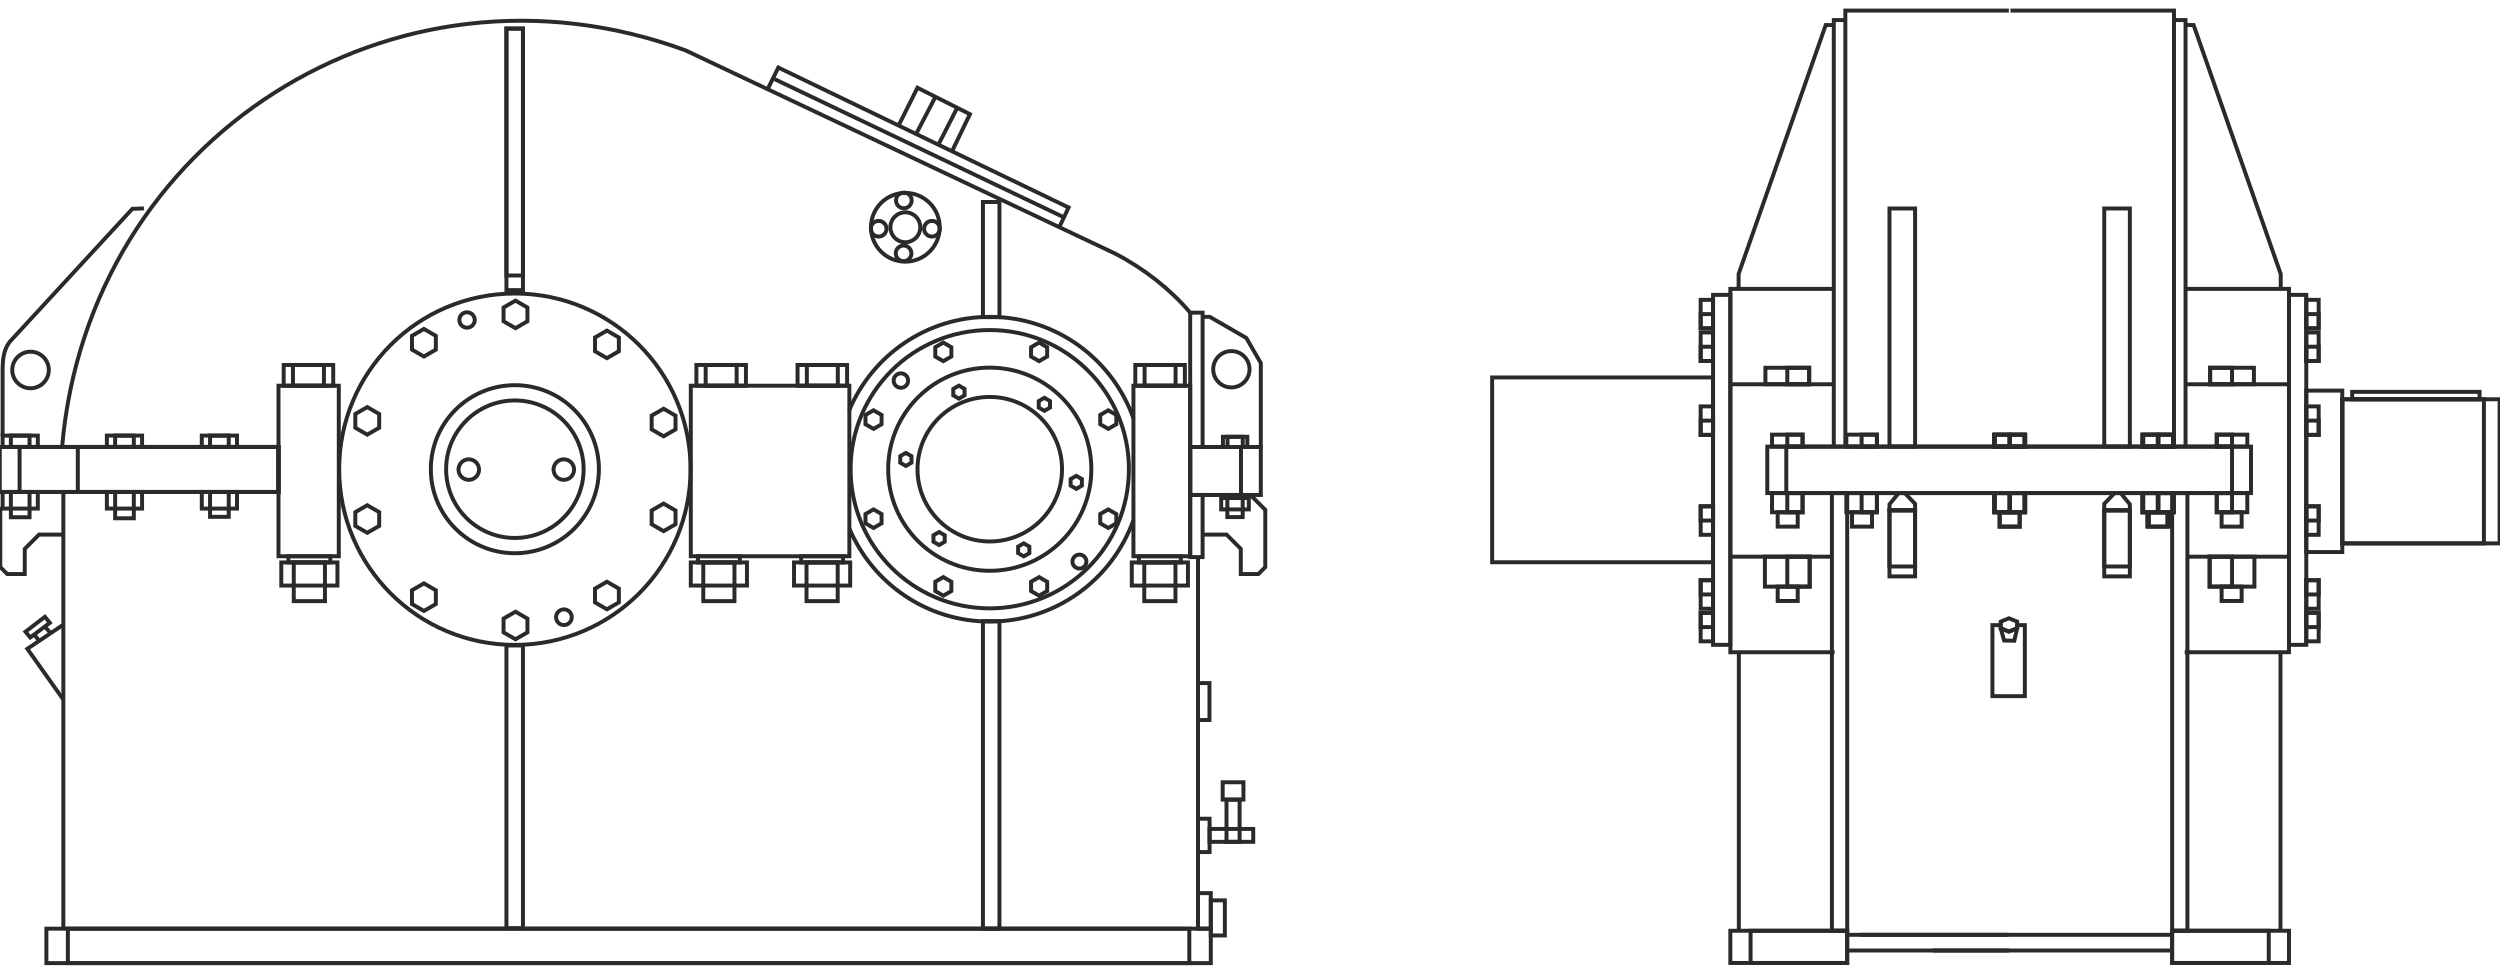 <?xml version="1.0" encoding="UTF-8"?> <svg xmlns="http://www.w3.org/2000/svg" xmlns:xlink="http://www.w3.org/1999/xlink" xml:space="preserve" width="126mm" height="49mm" version="1.1" style="shape-rendering:geometricPrecision; text-rendering:geometricPrecision; image-rendering:optimizeQuality; fill-rule:evenodd; clip-rule:evenodd" viewBox="0 0 12600 4900"> <defs> <style type="text/css"> .str0 {stroke:#2B2A29;stroke-width:20;stroke-miterlimit:22.926} .fil0 {fill:none} </style> </defs> <g id="Слой_x0020_1">  <g id="_1631405563200"> <path class="fil0 str0" d="M2594.93 2018.31c191.37,0 346.5,155.13 346.5,346.49 0,191.37 -155.13,346.5 -346.5,346.5 -191.36,0 -346.49,-155.13 -346.49,-346.5 0,-191.36 155.13,-346.49 346.49,-346.49z"></path> <path class="fil0 str0" d="M2594.93 1941.29c233.9,0 423.51,189.62 423.51,423.51 0,233.9 -189.61,423.51 -423.51,423.51 -233.89,0 -423.5,-189.61 -423.5,-423.51 0,-233.89 189.61,-423.51 423.5,-423.51z"></path> <path class="fil0 str0" d="M2594.93 1479.3c489.06,0 885.51,396.44 885.51,885.5 0,489.06 -396.45,885.51 -885.51,885.51 -489.06,0 -885.5,-396.45 -885.5,-885.51 0,-489.06 396.44,-885.5 885.5,-885.5z"></path> <polygon class="fil0 str0" points="2598.05,3083.03 2628.12,3100.39 2658.19,3117.76 2658.19,3152.49 2658.19,3187.21 2628.12,3204.58 2598.05,3221.94 2567.97,3204.58 2537.9,3187.21 2537.9,3152.49 2537.9,3117.76 2567.97,3100.39 "></polygon> <polygon class="fil0 str0" points="3058.93,2931.95 3089.01,2949.31 3119.08,2966.67 3119.08,3001.4 3119.08,3036.12 3089.01,3053.49 3058.93,3070.85 3028.85,3053.49 2998.78,3036.12 2998.78,3001.4 2998.78,2966.67 3028.85,2949.31 "></polygon> <polygon class="fil0 str0" points="3344.51,2538.12 3374.58,2555.48 3404.65,2572.84 3404.65,2607.57 3404.65,2642.29 3374.58,2659.66 3344.51,2677.02 3314.43,2659.66 3284.36,2642.29 3284.36,2607.57 3284.36,2572.84 3314.43,2555.48 "></polygon> <polygon class="fil0 str0" points="2136.52,2940.27 2106.44,2957.63 2076.37,2974.99 2076.37,3009.72 2076.37,3044.45 2106.44,3061.81 2136.52,3079.17 2166.6,3061.81 2196.67,3044.45 2196.67,3009.72 2196.67,2974.99 2166.6,2957.63 "></polygon> <polygon class="fil0 str0" points="1850.94,2546.44 1820.86,2563.8 1790.79,2581.16 1790.79,2615.89 1790.79,2650.62 1820.86,2667.98 1850.94,2685.34 1881.02,2667.98 1911.09,2650.62 1911.09,2615.89 1911.09,2581.16 1881.02,2563.8 "></polygon> <polygon class="fil0 str0" points="2598.05,1654.05 2628.12,1636.69 2658.19,1619.32 2658.19,1584.6 2658.19,1549.87 2628.12,1532.5 2598.05,1515.15 2567.97,1532.5 2537.9,1549.87 2537.9,1584.6 2537.9,1619.32 2567.97,1636.69 "></polygon> <polygon class="fil0 str0" points="3058.93,1805.14 3089.01,1787.78 3119.08,1770.41 3119.08,1735.68 3119.08,1700.96 3089.01,1683.59 3058.93,1666.23 3028.85,1683.59 2998.78,1700.96 2998.78,1735.68 2998.78,1770.41 3028.85,1787.78 "></polygon> <polygon class="fil0 str0" points="3344.51,2198.97 3374.58,2181.61 3404.65,2164.24 3404.65,2129.51 3404.65,2094.79 3374.58,2077.42 3344.51,2060.06 3314.43,2077.42 3284.36,2094.79 3284.36,2129.51 3284.36,2164.24 3314.43,2181.61 "></polygon> <polygon class="fil0 str0" points="2136.52,1796.81 2106.44,1779.46 2076.37,1762.09 2076.37,1727.36 2076.37,1692.64 2106.44,1675.27 2136.52,1657.91 2166.6,1675.27 2196.67,1692.64 2196.67,1727.36 2196.67,1762.09 2166.6,1779.46 "></polygon> <polygon class="fil0 str0" points="1850.94,2190.64 1820.86,2173.29 1790.79,2155.92 1790.79,2121.19 1790.79,2086.47 1820.86,2069.1 1850.94,2051.74 1881.02,2069.1 1911.09,2086.47 1911.09,2121.19 1911.09,2155.92 1881.02,2173.29 "></polygon> <path class="fil0 str0" d="M2362.65 2314.92c28.59,0 51.76,23.17 51.76,51.76 0,28.59 -23.17,51.76 -51.76,51.76 -28.59,0 -51.76,-23.17 -51.76,-51.76 0,-28.59 23.17,-51.76 51.76,-51.76z"></path> <path class="fil0 str0" d="M2841.58 2314.92c28.59,0 51.76,23.17 51.76,51.76 0,28.59 -23.17,51.76 -51.76,51.76 -28.6,0 -51.77,-23.17 -51.77,-51.76 0,-28.59 23.17,-51.76 51.77,-51.76z"></path> <polygon class="fil0 str0" points="1403.61,1943.98 1707.45,1943.98 1707.45,2803.46 1403.61,2803.46 "></polygon> <polygon class="fil0 str0" points="1453.55,2803.46 1664.78,2803.46 1664.78,2834.67 1453.55,2834.67 "></polygon> <polygon class="fil0 str0" points="1417.65,2951.22 1700.69,2951.22 1700.69,2834.67 1417.65,2834.67 "></polygon> <polygon class="fil0 str0" points="1480.58,3029.79 1637.76,3029.79 1637.76,2834.67 1480.58,2834.67 "></polygon> <polygon class="fil0 str0" points="3517.51,2803.46 3728.73,2803.46 3728.73,2834.67 3517.51,2834.67 "></polygon> <polygon class="fil0 str0" points="3481.6,2951.22 3764.64,2951.22 3764.64,2834.67 3481.6,2834.67 "></polygon> <polygon class="fil0 str0" points="3544.53,3029.79 3701.71,3029.79 3701.71,2834.67 3544.53,2834.67 "></polygon> <polygon class="fil0 str0" points="4037.78,2803.46 4249.01,2803.46 4249.01,2834.67 4037.78,2834.67 "></polygon> <polygon class="fil0 str0" points="4001.88,2951.22 4284.91,2951.22 4284.91,2834.67 4001.88,2834.67 "></polygon> <polygon class="fil0 str0" points="4064.81,3029.79 4221.98,3029.79 4221.98,2834.67 4064.81,2834.67 "></polygon> <polygon class="fil0 str0" points="3481.61,1943.98 4280.75,1943.98 4280.75,2803.46 3481.61,2803.46 "></polygon> <polygon class="fil0 str0" points="1679.45,1943.98 1429.72,1943.98 1429.72,1839.47 1679.45,1839.47 "></polygon> <polygon class="fil0 str0" points="1632.63,1943.98 1476.55,1943.98 1476.55,1839.47 1632.63,1839.47 "></polygon> <polygon class="fil0 str0" points="3759.5,1943.98 3509.77,1943.98 3509.77,1839.47 3759.5,1839.47 "></polygon> <polygon class="fil0 str0" points="3712.67,1943.98 3556.59,1943.98 3556.59,1839.47 3712.67,1839.47 "></polygon> <polygon class="fil0 str0" points="4269.38,1943.98 4019.65,1943.98 4019.65,1839.47 4269.38,1839.47 "></polygon> <polygon class="fil0 str0" points="4222.56,1943.98 4066.48,1943.98 4066.48,1839.47 4222.56,1839.47 "></polygon> <path class="fil0 str0" d="M4988.41 2000.62c201.14,0 364.19,163.05 364.19,364.18 0,201.14 -163.05,364.19 -364.19,364.19 -201.13,0 -364.18,-163.05 -364.18,-364.19 0,-201.13 163.05,-364.18 364.18,-364.18z"></path> <path class="fil0 str0" d="M4988.41 1852.86c282.74,0 511.95,229.2 511.95,511.94 0,282.74 -229.21,511.95 -511.95,511.95 -282.73,0 -511.94,-229.21 -511.94,-511.95 0,-282.74 229.21,-511.94 511.94,-511.94z"></path> <path class="fil0 str0" d="M4988.41 1663.48c387.34,0 701.33,313.99 701.33,701.32 0,387.33 -313.99,701.32 -701.33,701.32 -387.33,0 -701.32,-313.99 -701.32,-701.32 0,-387.33 313.99,-701.32 701.32,-701.32z"></path> <path class="fil0 str0" d="M4280.16 2067.52c116.18,-276.49 389.55,-470.64 708.25,-470.64 334.29,0 618.63,213.63 724.1,511.78m0 512.29c-105.47,298.14 -389.81,511.77 -724.1,511.77 -317.83,0 -590.56,-193.1 -707.29,-468.36"></path> <polygon class="fil0 str0" points="4754.28,2908.65 4774.56,2920.35 4794.84,2932.06 4794.84,2955.47 4794.84,2978.89 4774.56,2990.59 4754.28,3002.29 4734.01,2990.59 4713.73,2978.89 4713.73,2955.47 4713.73,2932.06 4734.01,2920.35 "></polygon> <polygon class="fil0 str0" points="5237.09,2908.65 5257.36,2920.35 5277.64,2932.06 5277.64,2955.47 5277.64,2978.89 5257.36,2990.59 5237.09,3002.29 5216.81,2990.59 5196.53,2978.89 5196.53,2955.47 5196.53,2932.06 5216.81,2920.35 "></polygon> <polygon class="fil0 str0" points="5585.67,2567.34 5605.95,2579.05 5626.22,2590.75 5626.22,2614.17 5626.22,2637.58 5605.95,2649.29 5585.67,2660.99 5565.39,2649.29 5545.11,2637.58 5545.11,2614.17 5545.11,2590.75 5565.39,2579.05 "></polygon> <polygon class="fil0 str0" points="4402.57,2567.34 4422.85,2579.05 4443.13,2590.75 4443.13,2614.17 4443.13,2637.58 4422.85,2649.29 4402.57,2660.99 4382.3,2649.29 4362.02,2637.58 4362.02,2614.17 4362.02,2590.75 4382.3,2579.05 "></polygon> <polygon class="fil0 str0" points="4754.28,1820.25 4774.56,1808.54 4794.84,1796.84 4794.84,1773.42 4794.84,1750.01 4774.56,1738.3 4754.28,1726.6 4734.01,1738.3 4713.73,1750.01 4713.73,1773.42 4713.73,1796.84 4734.01,1808.54 "></polygon> <polygon class="fil0 str0" points="5237.09,1820.25 5257.36,1808.54 5277.64,1796.84 5277.64,1773.42 5277.64,1750.01 5257.36,1738.3 5237.09,1726.6 5216.81,1738.3 5196.53,1750.01 5196.53,1773.42 5196.53,1796.84 5216.81,1808.54 "></polygon> <polygon class="fil0 str0" points="5585.67,2161.55 5605.95,2149.85 5626.22,2138.14 5626.22,2114.73 5626.22,2091.31 5605.95,2079.61 5585.67,2067.9 5565.39,2079.61 5545.11,2091.31 5545.11,2114.73 5545.11,2138.14 5565.39,2149.85 "></polygon> <polygon class="fil0 str0" points="4402.57,2161.55 4422.85,2149.85 4443.13,2138.14 4443.13,2114.73 4443.13,2091.31 4422.85,2079.61 4402.57,2067.9 4382.3,2079.61 4362.02,2091.31 4362.02,2114.73 4362.02,2138.14 4382.3,2149.85 "></polygon> <polygon class="fil0 str0" points="5424.42,2398.25 5438.62,2406.45 5452.81,2414.64 5452.81,2431.04 5452.81,2447.43 5438.62,2455.62 5424.42,2463.82 5410.22,2455.62 5396.02,2447.43 5396.02,2431.04 5396.02,2414.64 5410.22,2406.45 "></polygon> <polygon class="fil0 str0" points="5159.64,2738.51 5173.84,2746.71 5188.04,2754.9 5188.04,2771.29 5188.04,2787.69 5173.84,2795.88 5159.64,2804.08 5145.45,2795.88 5131.25,2787.69 5131.25,2771.29 5131.25,2754.9 5145.45,2746.71 "></polygon> <polygon class="fil0 str0" points="4733.02,2681.28 4747.21,2689.48 4761.41,2697.67 4761.41,2714.07 4761.41,2730.46 4747.21,2738.65 4733.02,2746.85 4718.82,2738.65 4704.62,2730.46 4704.62,2714.07 4704.62,2697.67 4718.82,2689.48 "></polygon> <polygon class="fil0 str0" points="4565.49,2282.76 4579.69,2290.95 4593.88,2299.15 4593.88,2315.54 4593.88,2331.93 4579.69,2340.13 4565.49,2348.32 4551.29,2340.13 4537.1,2331.93 4537.1,2315.54 4537.1,2299.15 4551.29,2290.95 "></polygon> <polygon class="fil0 str0" points="4832.9,1943.55 4847.1,1951.75 4861.29,1959.94 4861.29,1976.34 4861.29,1992.73 4847.1,2000.92 4832.9,2009.12 4818.7,2000.92 4804.5,1992.73 4804.5,1976.34 4804.5,1959.94 4818.7,1951.75 "></polygon> <polygon class="fil0 str0" points="5263.69,2004.94 5277.89,2013.14 5292.08,2021.33 5292.08,2037.73 5292.08,2054.12 5277.89,2062.31 5263.69,2070.51 5249.49,2062.31 5235.29,2054.12 5235.29,2037.73 5235.29,2021.33 5249.49,2013.14 "></polygon> <path class="fil0 str0" d="M4540.51 1881.64c20.11,0 36.42,16.31 36.42,36.42 0,20.11 -16.31,36.42 -36.42,36.42 -20.11,0 -36.42,-16.31 -36.42,-36.42 0,-20.11 16.31,-36.42 36.42,-36.42z"></path> <path class="fil0 str0" d="M5440.32 2795.23c19.4,0 35.12,15.72 35.12,35.12 0,19.39 -15.72,35.12 -35.12,35.12 -19.39,0 -35.12,-15.73 -35.12,-35.12 0,-19.4 15.73,-35.12 35.12,-35.12z"></path> <path class="fil0 str0" d="M4562.89 972.24c95.69,0 173.25,77.56 173.25,173.25 0,95.68 -77.56,173.24 -173.25,173.24 -95.68,0 -173.24,-77.56 -173.24,-173.24 0,-95.69 77.56,-173.25 173.24,-173.25z"></path> <path class="fil0 str0" d="M4562.89 1070.04c41.68,0 75.45,33.78 75.45,75.45 0,41.67 -33.77,75.44 -75.45,75.44 -41.67,0 -75.44,-33.77 -75.44,-75.44 0,-41.67 33.77,-75.45 75.44,-75.45z"></path> <path class="fil0 str0" d="M4554.05 1237.57c21.8,0 39.46,17.67 39.46,39.47 0,21.79 -17.66,39.46 -39.46,39.46 -21.79,0 -39.46,-17.67 -39.46,-39.46 0,-21.8 17.67,-39.47 39.46,-39.47z"></path> <path class="fil0 str0" d="M4696.87 1113.32c21.79,0 39.46,17.66 39.46,39.46 0,21.79 -17.67,39.46 -39.46,39.46 -21.8,0 -39.46,-17.67 -39.46,-39.46 0,-21.8 17.66,-39.46 39.46,-39.46z"></path> <path class="fil0 str0" d="M4428.4 1113.32c21.8,0 39.46,17.66 39.46,39.46 0,21.79 -17.66,39.46 -39.46,39.46 -21.79,0 -39.46,-17.67 -39.46,-39.46 0,-21.8 17.67,-39.46 39.46,-39.46z"></path> <path class="fil0 str0" d="M4555.35 970.76c21.8,0 39.46,17.67 39.46,39.46 0,21.8 -17.66,39.47 -39.46,39.47 -21.79,0 -39.46,-17.67 -39.46,-39.47 0,-21.79 17.67,-39.46 39.46,-39.46z"></path> <polygon class="fil0 str0" points="-1.15,2252.63 1403.61,2252.63 1403.61,2479.46 -1.15,2479.46 "></polygon> <polygon class="fil0 str0" points="1194.44,2252.63 1017.02,2252.63 1017.02,2195.4 1194.44,2195.4 "></polygon> <polygon class="fil0 str0" points="1152.81,2252.63 1058.65,2252.63 1058.65,2195.4 1152.81,2195.4 "></polygon> <polygon class="fil0 str0" points="716.05,2252.63 538.64,2252.63 538.64,2195.4 716.05,2195.4 "></polygon> <polygon class="fil0 str0" points="674.43,2252.63 580.26,2252.63 580.26,2195.4 674.43,2195.4 "></polygon> <polygon class="fil0 str0" points="190.58,2252.63 13.17,2252.63 13.17,2195.4 190.58,2195.4 "></polygon> <polygon class="fil0 str0" points="148.95,2252.63 54.79,2252.63 54.79,2195.4 148.95,2195.4 "></polygon> <polygon class="fil0 str0" points="1194.44,2563.24 1017.02,2563.24 1017.02,2479.46 1194.44,2479.46 "></polygon> <polygon class="fil0 str0" points="1152.81,2604.86 1058.65,2604.86 1058.65,2479.46 1152.81,2479.46 "></polygon> <polygon class="fil0 str0" points="716.05,2563.24 538.64,2563.24 538.64,2479.46 716.05,2479.46 "></polygon> <polygon class="fil0 str0" points="674.43,2612.15 580.26,2612.15 580.26,2479.46 674.43,2479.46 "></polygon> <polygon class="fil0 str0" points="190.58,2563.24 13.17,2563.24 13.17,2479.46 190.58,2479.46 "></polygon> <polygon class="fil0 str0" points="148.95,2606.94 54.79,2606.94 54.79,2479.46 148.95,2479.46 "></polygon> <polygon class="fil0 str0" points="392.19,2252.63 1403.61,2252.63 1403.61,2479.46 392.19,2479.46 "></polygon> <polygon class="fil0 str0" points="98.76,2252.63 1403.61,2252.63 1403.61,2479.46 98.76,2479.46 "></polygon> <polygon class="fil0 str0" points="5712.51,1943.98 5998.61,1943.98 5998.61,2803.46 5712.51,2803.46 "></polygon> <polygon class="fil0 str0" points="5740.1,2803.46 5951.32,2803.46 5951.32,2834.67 5740.1,2834.67 "></polygon> <polygon class="fil0 str0" points="5704.19,2951.22 5987.23,2951.22 5987.23,2834.67 5704.19,2834.67 "></polygon> <polygon class="fil0 str0" points="5767.12,3029.79 5924.3,3029.79 5924.3,2834.67 5767.12,2834.67 "></polygon> <polygon class="fil0 str0" points="5971.7,1943.98 5721.97,1943.98 5721.97,1839.47 5971.7,1839.47 "></polygon> <polygon class="fil0 str0" points="5924.87,1943.98 5768.79,1943.98 5768.79,1839.47 5924.87,1839.47 "></polygon> <polygon class="fil0 str0" points="6354.44,2252.84 5998.61,2252.84 5998.61,2494.6 6354.44,2494.6 "></polygon> <polygon class="fil0 str0" points="6254.56,2252.84 5998.61,2252.84 5998.61,2494.6 6254.56,2494.6 "></polygon> <polygon class="fil0 str0" points="6172.5,2494.71 6276.45,2494.71 6276.45,2510.07 6172.5,2510.07 "></polygon> <polygon class="fil0 str0" points="6154.83,2567.43 6294.12,2567.43 6294.12,2510.07 6154.83,2510.07 "></polygon> <polygon class="fil0 str0" points="6185.8,2606.1 6263.15,2606.1 6263.15,2510.07 6185.8,2510.07 "></polygon> <polygon class="fil0 str0" points="6286.48,2252.84 6163.57,2252.84 6163.57,2201.4 6286.48,2201.4 "></polygon> <polygon class="fil0 str0" points="6263.43,2252.84 6186.62,2252.84 6186.62,2201.4 6263.43,2201.4 "></polygon> <polygon class="fil0 str0" points="5037.21,1598.41 4953.95,1598.41 4953.95,1018.1 5037.21,1018.1 "></polygon> <polygon class="fil0 str0" points="2635.67,1462.25 2552.41,1462.25 2552.41,144.04 2635.67,144.04 "></polygon> <polygon class="fil0 str0" points="2635.67,1388.52 2552.41,1388.52 2552.41,144.04 2635.67,144.04 "></polygon> <polygon class="fil0 str0" points="6061.13,1575.82 5998.61,1575.82 5998.61,2252.84 6061.13,2252.84 "></polygon> <polygon class="fil0 str0" points="6061.13,2807.81 5998.61,2807.81 5998.61,2494.6 6061.13,2494.6 "></polygon> <polyline class="fil0 str0" points="6061.13,2694.42 6181.83,2694.42 6253.62,2766.21 6253.62,2893.16 6342.07,2893.16 6376.93,2858.3 6376.93,2569.55 6300.7,2493.31 "></polyline> <polyline class="fil0 str0" points="6354.44,2252.84 6354.44,1829.76 6281.47,1703.36 6097.01,1596.86 6061.13,1596.86 "></polyline> <path class="fil0 str0" d="M13.17 2195.4l0 -339.62c0.93,-39.08 3.43,-90.64 35.59,-132.84l618.29 -670.45 58.27 -2.08"></path> <polygon class="fil0 str0" points="5037.21,4680.46 4953.95,4680.46 4953.95,3130.41 5037.21,3130.41 "></polygon> <polygon class="fil0 str0" points="2635.67,4678.24 2552.41,4678.24 2552.41,3253.15 2635.67,3253.15 "></polygon> <polygon class="fil0 str0" points="6102.39,4680.46 233.79,4680.46 233.79,4854.15 6102.39,4854.15 "></polygon> <polygon class="fil0 str0" points="5994.17,4680.46 342.01,4680.46 342.01,4854.15 5994.17,4854.15 "></polygon> <line class="fil0 str0" x1="6037.92" y1="4680.46" x2="6037.92" y2="2803.77"></line> <polygon class="fil0 str0" points="6037.92,3628.93 6095.69,3628.93 6095.69,3442.67 6037.92,3442.67 "></polygon> <polygon class="fil0 str0" points="6037.92,4294.37 6096.23,4294.37 6096.23,4126.32 6037.92,4126.32 "></polygon> <polygon class="fil0 str0" points="6316.3,4242.85 6096.23,4242.85 6096.23,4177.84 6316.3,4177.84 "></polygon> <polygon class="fil0 str0" points="6247.63,4242.85 6181.58,4242.85 6181.58,4030.06 6247.63,4030.06 "></polygon> <polygon class="fil0 str0" points="6266.9,3942.66 6162.31,3942.66 6162.31,4030.06 6266.9,4030.06 "></polygon> <polygon class="fil0 str0" points="6037.92,4501.43 6102.39,4501.43 6102.39,4680.46 6037.92,4680.46 "></polygon> <polygon class="fil0 str0" points="6173.29,4537.85 6102.39,4537.85 6102.39,4714.74 6173.29,4714.74 "></polygon> <line class="fil0 str0" x1="319.27" y1="2479.46" x2="319.27" y2="4680.46"></line> <path class="fil0 str0" d="M313.04 2252.63c133.5,-1555.79 1673.56,-2538.74 3142.41,-1998.63l2164.31 1023.88c146.06,75.38 279.62,180.94 378.85,297.94"></path> <polyline class="fil0 str0" points="3868.94,449.62 3922.67,340.35 5385.66,1045.83 5338.77,1144.96 "></polyline> <line class="fil0 str0" x1="5362.22" y1="1095.4" x2="3895.81" y2="394.99"></line> <polyline class="fil0 str0" points="4528.82,632.64 4623.99,442.32 4888.29,575.51 4798.12,762.51 "></polyline> <line class="fil0 str0" x1="4822.74" y1="546.38" x2="4729.41" y2="729.38"></line> <line class="fil0 str0" x1="4714.59" y1="487.99" x2="4617.25" y2="675.29"></line> <path class="fil0 str0" d="M153.89 1772.64c50.85,0 92.08,41.23 92.08,92.08 0,50.86 -41.23,92.09 -92.08,92.09 -50.86,0 -92.09,-41.23 -92.09,-92.09 0,-50.85 41.23,-92.08 92.09,-92.08z"></path> <path class="fil0 str0" d="M6206.12 1769.54c50.57,0 91.57,40.99 91.57,91.56 0,50.57 -41,91.56 -91.57,91.56 -50.56,0 -91.56,-40.99 -91.56,-91.56 0,-50.57 41,-91.56 91.56,-91.56z"></path> <polyline class="fil0 str0" points="317.28,2694.42 196.58,2694.42 124.78,2766.21 124.78,2893.16 36.34,2893.16 1.48,2858.3 1.48,2569.55 14.68,2556.34 "></polyline> <path class="fil0 str0" d="M2842.13 3071.25c21.83,0 39.54,17.71 39.54,39.54 0,21.83 -17.71,39.54 -39.54,39.54 -21.84,0 -39.54,-17.71 -39.54,-39.54 0,-21.83 17.7,-39.54 39.54,-39.54z"></path> <path class="fil0 str0" d="M2353.9 1573.93c21.41,0 38.76,17.35 38.76,38.76 0,21.41 -17.35,38.76 -38.76,38.76 -21.41,0 -38.77,-17.35 -38.77,-38.76 0,-21.41 17.36,-38.76 38.77,-38.76z"></path> <polyline class="fil0 str0" points="319.27,3525.98 137.84,3270.01 319.27,3148.26 "></polyline> <polygon class="fil0 str0" points="226.29,3108.72 128.42,3183.96 152.41,3212.78 251.24,3139.05 "></polygon> <line class="fil0 str0" x1="172.38" y1="3197.89" x2="197.27" y2="3230.13"></line> <line class="fil0 str0" x1="229.16" y1="3161.93" x2="255.52" y2="3191.05"></line> <polyline class="fil0 str0" points="10124.64,53.3 9300.54,53.3 9300.54,2250.91 "></polyline> <polyline class="fil0 str0" points="9300.54,101.17 9242.28,101.17 9242.28,2252.99 "></polyline> <polyline class="fil0 str0" points="9242.28,126.13 9201.71,126.13 8762.6,1381.02 8762.6,1458.03 "></polyline> <polyline class="fil0 str0" points="9242.28,1455.94 8720.97,1455.94 8720.97,3287.29 9246.44,3287.29 "></polyline> <line class="fil0 str0" x1="8720.97" y1="1936.71" x2="9242.28" y2="1936.71"></line> <polygon class="fil0 str0" points="9309.87,4853.33 8720.92,4853.33 8720.92,4691 9309.87,4691 "></polygon> <polygon class="fil0 str0" points="9309.87,4853.33 8822.9,4853.33 8822.9,4691 9309.87,4691 "></polygon> <polygon class="fil0 str0" points="9309.87,2485.1 9232.87,2485.1 9232.87,4691 9309.87,4691 "></polygon> <polygon class="fil0 str0" points="11345.08,2485.1 8907.14,2485.1 8907.14,2250.91 11345.08,2250.91 "></polygon> <polygon class="fil0 str0" points="11249.36,2485.1 9002.86,2485.1 9002.86,2250.91 11249.36,2250.91 "></polygon> <polygon class="fil0 str0" points="9118.28,1936.71 8897.68,1936.71 8897.68,1853.47 9118.28,1853.47 "></polygon> <polygon class="fil0 str0" points="9118.28,1936.71 9007.98,1936.71 9007.98,1853.47 9118.28,1853.47 "></polygon> <polygon class="fil0 str0" points="9084.98,2250.91 8930.99,2250.91 8930.99,2190.61 9084.98,2190.61 "></polygon> <polygon class="fil0 str0" points="9084.98,2250.91 9007.98,2250.91 9007.98,2190.61 9084.98,2190.61 "></polygon> <polygon class="fil0 str0" points="9084.98,2581.87 8930.99,2581.87 8930.99,2485.1 9084.98,2485.1 "></polygon> <polygon class="fil0 str0" points="9084.98,2581.87 9007.98,2581.87 9007.98,2485.1 9084.98,2485.1 "></polygon> <polygon class="fil0 str0" points="9060.49,2581.87 8959.55,2581.87 8959.55,2654.19 9060.49,2654.19 "></polygon> <polygon class="fil0 str0" points="9459.57,2250.91 9305.58,2250.91 9305.58,2190.61 9459.57,2190.61 "></polygon> <polygon class="fil0 str0" points="9459.57,2250.91 9382.57,2250.91 9382.57,2190.61 9459.57,2190.61 "></polygon> <polygon class="fil0 str0" points="9459.57,2581.87 9305.58,2581.87 9305.58,2485.1 9459.57,2485.1 "></polygon> <polygon class="fil0 str0" points="9459.57,2581.87 9382.57,2581.87 9382.57,2485.1 9459.57,2485.1 "></polygon> <polygon class="fil0 str0" points="9435.08,2581.87 9334.14,2581.87 9334.14,2654.19 9435.08,2654.19 "></polygon> <polygon class="fil0 str0" points="10203.78,2250.91 10049.79,2250.91 10049.79,2190.61 10203.78,2190.61 "></polygon> <polygon class="fil0 str0" points="10203.78,2250.91 10126.78,2250.91 10126.78,2190.61 10203.78,2190.61 "></polygon> <polygon class="fil0 str0" points="10203.78,2581.87 10049.79,2581.87 10049.79,2485.1 10203.78,2485.1 "></polygon> <polygon class="fil0 str0" points="10203.78,2581.87 10126.78,2581.87 10126.78,2485.1 10203.78,2485.1 "></polygon> <polygon class="fil0 str0" points="10179.29,2581.87 10078.36,2581.87 10078.36,2654.19 10179.29,2654.19 "></polygon> <polygon class="fil0 str0" points="10956.09,2250.91 10802.1,2250.91 10802.1,2190.61 10956.09,2190.61 "></polygon> <polygon class="fil0 str0" points="10956.09,2250.91 10879.1,2250.91 10879.1,2190.61 10956.09,2190.61 "></polygon> <polygon class="fil0 str0" points="10956.09,2581.87 10802.1,2581.87 10802.1,2485.1 10956.09,2485.1 "></polygon> <polygon class="fil0 str0" points="10956.09,2581.87 10879.1,2581.87 10879.1,2485.1 10956.09,2485.1 "></polygon> <polygon class="fil0 str0" points="10931.61,2581.87 10830.67,2581.87 10830.67,2654.19 10931.61,2654.19 "></polygon> <polygon class="fil0 str0" points="9652.01,2250.91 9522.99,2250.91 9522.99,1050.76 9652.01,1050.76 "></polygon> <polygon class="fil0 str0" points="9652.01,2572.02 9522.99,2572.02 9522.99,2905 9652.01,2905 "></polygon> <polygon class="fil0 str0" points="9652.01,2572.02 9522.99,2572.02 9522.99,2855.05 9652.01,2855.05 "></polygon> <polygon class="fil0 str0" points="9652.01,2572.02 9522.99,2572.02 9522.99,2541.88 9569.29,2485.1 9599.98,2485.1 9652.01,2539.27 "></polygon> <polygon class="fil0 str0" points="9120.8,2956.53 8895.16,2956.53 8895.16,2805.67 9120.8,2805.67 "></polygon> <polygon class="fil0 str0" points="9120.8,2956.53 9007.98,2956.53 9007.98,2805.67 9120.8,2805.67 "></polygon> <polygon class="fil0 str0" points="9060.49,2956.53 8959.55,2956.53 8959.55,3028.84 9060.49,3028.84 "></polygon> <polygon class="fil0 str0" points="8720.97,3249.97 8633.78,3249.97 8633.78,1486.14 8720.97,1486.14 "></polygon> <polygon class="fil0 str0" points="7520.39,2833.76 8633.78,2833.76 8633.78,1902.35 7520.39,1902.35 "></polygon> <polygon class="fil0 str0" points="8633.78,3232.31 8571.31,3232.31 8571.31,3088.71 8633.78,3088.71 "></polygon> <polygon class="fil0 str0" points="8633.78,3160.52 8571.31,3160.52 8571.31,3088.71 8633.78,3088.71 "></polygon> <polygon class="fil0 str0" points="8633.78,3067.9 8571.31,3067.9 8571.31,2924.3 8633.78,2924.3 "></polygon> <polygon class="fil0 str0" points="8633.78,2996.1 8571.31,2996.1 8571.31,2924.3 8633.78,2924.3 "></polygon> <polygon class="fil0 str0" points="8633.78,2695.39 8571.31,2695.39 8571.31,2551.79 8633.78,2551.79 "></polygon> <polygon class="fil0 str0" points="8633.78,2623.6 8571.31,2623.6 8571.31,2551.79 8633.78,2551.79 "></polygon> <polygon class="fil0 str0" points="8633.78,1511.26 8571.31,1511.26 8571.31,1654.86 8633.78,1654.86 "></polygon> <polygon class="fil0 str0" points="8633.78,1583.06 8571.31,1583.06 8571.31,1654.86 8633.78,1654.86 "></polygon> <polygon class="fil0 str0" points="8633.78,1675.67 8571.31,1675.67 8571.31,1819.27 8633.78,1819.27 "></polygon> <polygon class="fil0 str0" points="8633.78,1747.47 8571.31,1747.47 8571.31,1819.27 8633.78,1819.27 "></polygon> <polygon class="fil0 str0" points="8633.78,2048.18 8571.31,2048.18 8571.31,2191.78 8633.78,2191.78 "></polygon> <polygon class="fil0 str0" points="8633.78,2119.97 8571.31,2119.97 8571.31,2191.78 8633.78,2191.78 "></polygon> <line class="fil0 str0" x1="8763.74" y1="4691" x2="8763.74" y2="3287.29"></line> <line class="fil0 str0" x1="8720.97" y1="2805.67" x2="9232.87" y2="2805.67"></line> <line class="fil0 str0" x1="9309.87" y1="4790.56" x2="10124.64" y2="4790.56"></line> <line class="fil0 str0" x1="9309.87" y1="4711.48" x2="10124.64" y2="4711.48"></line> <polyline class="fil0 str0" points="10132.76,53.3 10956.87,53.3 10956.87,2250.91 "></polyline> <polyline class="fil0 str0" points="10956.87,101.17 11015.12,101.17 11015.12,2252.99 "></polyline> <polyline class="fil0 str0" points="11015.12,126.13 11055.7,126.13 11494.8,1381.02 11494.8,1458.03 "></polyline> <polyline class="fil0 str0" points="11015.12,1455.94 11536.43,1455.94 11536.43,3287.29 11010.97,3287.29 "></polyline> <line class="fil0 str0" x1="11536.43" y1="1936.71" x2="11015.12" y2="1936.71"></line> <polygon class="fil0 str0" points="10947.53,2485.1 11024.54,2485.1 11024.54,4691 10947.53,4691 "></polygon> <polygon class="fil0 str0" points="11139.13,1936.71 11359.72,1936.71 11359.72,1853.47 11139.13,1853.47 "></polygon> <polygon class="fil0 str0" points="11139.13,1936.71 11249.42,1936.71 11249.42,1853.47 11139.13,1853.47 "></polygon> <polygon class="fil0 str0" points="11172.43,2250.91 11326.42,2250.91 11326.42,2190.61 11172.43,2190.61 "></polygon> <polygon class="fil0 str0" points="11172.43,2250.91 11249.42,2250.91 11249.42,2190.61 11172.43,2190.61 "></polygon> <polygon class="fil0 str0" points="11172.43,2581.87 11326.42,2581.87 11326.42,2485.1 11172.43,2485.1 "></polygon> <polygon class="fil0 str0" points="11172.43,2581.87 11249.42,2581.87 11249.42,2485.1 11172.43,2485.1 "></polygon> <polygon class="fil0 str0" points="11196.92,2581.87 11297.85,2581.87 11297.85,2654.19 11196.92,2654.19 "></polygon> <polygon class="fil0 str0" points="10797.84,2250.91 10951.83,2250.91 10951.83,2190.61 10797.84,2190.61 "></polygon> <polygon class="fil0 str0" points="10797.84,2250.91 10874.83,2250.91 10874.83,2190.61 10797.84,2190.61 "></polygon> <polygon class="fil0 str0" points="10797.84,2581.87 10951.83,2581.87 10951.83,2485.1 10797.84,2485.1 "></polygon> <polygon class="fil0 str0" points="10797.84,2581.87 10874.83,2581.87 10874.83,2485.1 10797.84,2485.1 "></polygon> <polygon class="fil0 str0" points="10822.32,2581.87 10923.26,2581.87 10923.26,2654.19 10822.32,2654.19 "></polygon> <polygon class="fil0 str0" points="10053.63,2250.91 10207.62,2250.91 10207.62,2190.61 10053.63,2190.61 "></polygon> <polygon class="fil0 str0" points="10053.63,2250.91 10130.62,2250.91 10130.62,2190.61 10053.63,2190.61 "></polygon> <polygon class="fil0 str0" points="10053.63,2581.87 10207.62,2581.87 10207.62,2485.1 10053.63,2485.1 "></polygon> <polygon class="fil0 str0" points="10053.63,2581.87 10130.62,2581.87 10130.62,2485.1 10053.63,2485.1 "></polygon> <polygon class="fil0 str0" points="10078.11,2581.87 10179.05,2581.87 10179.05,2654.19 10078.11,2654.19 "></polygon> <polygon class="fil0 str0" points="10605.4,2250.91 10734.42,2250.91 10734.42,1050.76 10605.4,1050.76 "></polygon> <polygon class="fil0 str0" points="10605.4,2572.02 10734.42,2572.02 10734.42,2905 10605.4,2905 "></polygon> <polygon class="fil0 str0" points="10605.4,2572.02 10734.42,2572.02 10734.42,2855.05 10605.4,2855.05 "></polygon> <polygon class="fil0 str0" points="10605.4,2572.02 10734.42,2572.02 10734.42,2541.88 10688.12,2485.1 10657.43,2485.1 10605.4,2539.27 "></polygon> <polygon class="fil0 str0" points="11136.6,2956.53 11362.25,2956.53 11362.25,2805.67 11136.6,2805.67 "></polygon> <polygon class="fil0 str0" points="11136.6,2956.53 11249.42,2956.53 11249.42,2805.67 11136.6,2805.67 "></polygon> <polygon class="fil0 str0" points="11196.92,2956.53 11297.85,2956.53 11297.85,3028.84 11196.92,3028.84 "></polygon> <polygon class="fil0 str0" points="11536.43,3249.97 11623.62,3249.97 11623.62,1486.14 11536.43,1486.14 "></polygon> <polygon class="fil0 str0" points="11623.62,3232.31 11686.1,3232.31 11686.1,3088.71 11623.62,3088.71 "></polygon> <polygon class="fil0 str0" points="11623.62,3160.52 11686.1,3160.52 11686.1,3088.71 11623.62,3088.71 "></polygon> <polygon class="fil0 str0" points="11623.62,3067.9 11686.1,3067.9 11686.1,2924.3 11623.62,2924.3 "></polygon> <polygon class="fil0 str0" points="11623.62,2996.1 11686.1,2996.1 11686.1,2924.3 11623.62,2924.3 "></polygon> <polygon class="fil0 str0" points="11623.62,2695.39 11686.1,2695.39 11686.1,2551.79 11623.62,2551.79 "></polygon> <polygon class="fil0 str0" points="11623.62,2623.6 11686.1,2623.6 11686.1,2551.79 11623.62,2551.79 "></polygon> <polygon class="fil0 str0" points="11623.62,1511.26 11686.1,1511.26 11686.1,1654.86 11623.62,1654.86 "></polygon> <polygon class="fil0 str0" points="11623.62,1583.06 11686.1,1583.06 11686.1,1654.86 11623.62,1654.86 "></polygon> <polygon class="fil0 str0" points="11623.62,1675.67 11686.1,1675.67 11686.1,1819.27 11623.62,1819.27 "></polygon> <polygon class="fil0 str0" points="11623.62,1747.47 11686.1,1747.47 11686.1,1819.27 11623.62,1819.27 "></polygon> <polygon class="fil0 str0" points="11623.62,2048.18 11686.1,2048.18 11686.1,2191.78 11623.62,2191.78 "></polygon> <polygon class="fil0 str0" points="11623.62,2119.97 11686.1,2119.97 11686.1,2191.78 11623.62,2191.78 "></polygon> <line class="fil0 str0" x1="11493.66" y1="4691" x2="11493.66" y2="3287.29"></line> <line class="fil0 str0" x1="11536.43" y1="2805.67" x2="11024.54" y2="2805.67"></line> <line class="fil0 str0" x1="10947.53" y1="4790.56" x2="9740.9" y2="4790.56"></line> <line class="fil0 str0" x1="10947.53" y1="4711.48" x2="9374.97" y2="4711.48"></line> <polygon class="fil0 str0" points="11623.62,2782.38 11805.08,2782.38 11805.08,1968.69 11623.62,1968.69 "></polygon> <polygon class="fil0 str0" points="12518.88,2738.68 11805.08,2738.68 11805.08,2012.39 12518.88,2012.39 "></polygon> <polygon class="fil0 str0" points="12597.96,2738.68 11805.08,2738.68 11805.08,2012.39 12597.96,2012.39 "></polygon> <polygon class="fil0 str0" points="12497.03,1974.93 11855.02,1974.93 11855.02,2012.39 12497.03,2012.39 "></polygon> <polygon class="fil0 str0" points="10205.21,3508.68 10041.84,3508.68 10041.84,3150.73 10083.54,3150.73 10083.54,3166.52 10104.26,3174.92 10124.99,3183.3 10145.72,3174.92 10166.44,3166.52 10166.44,3150.73 10205.21,3150.73 "></polygon> <polygon class="fil0 str0" points="10124.99,3116.19 10145.72,3124.58 10166.44,3132.97 10166.44,3149.75 10166.44,3166.52 10145.72,3174.92 10124.99,3183.3 10104.26,3174.92 10083.54,3166.52 10083.54,3149.75 10083.54,3132.97 10104.26,3124.58 "></polygon> <polyline class="fil0 str0" points="10083.54,3166.52 10100.64,3228.24 10152.14,3229.28 10166.44,3166.52 "></polyline> <polygon class="fil0 str0" points="10947.53,4853.33 11536.48,4853.33 11536.48,4691 10947.53,4691 "></polygon> <polygon class="fil0 str0" points="10947.53,4853.33 11434.51,4853.33 11434.51,4691 10947.53,4691 "></polygon> </g> </g> </svg> 